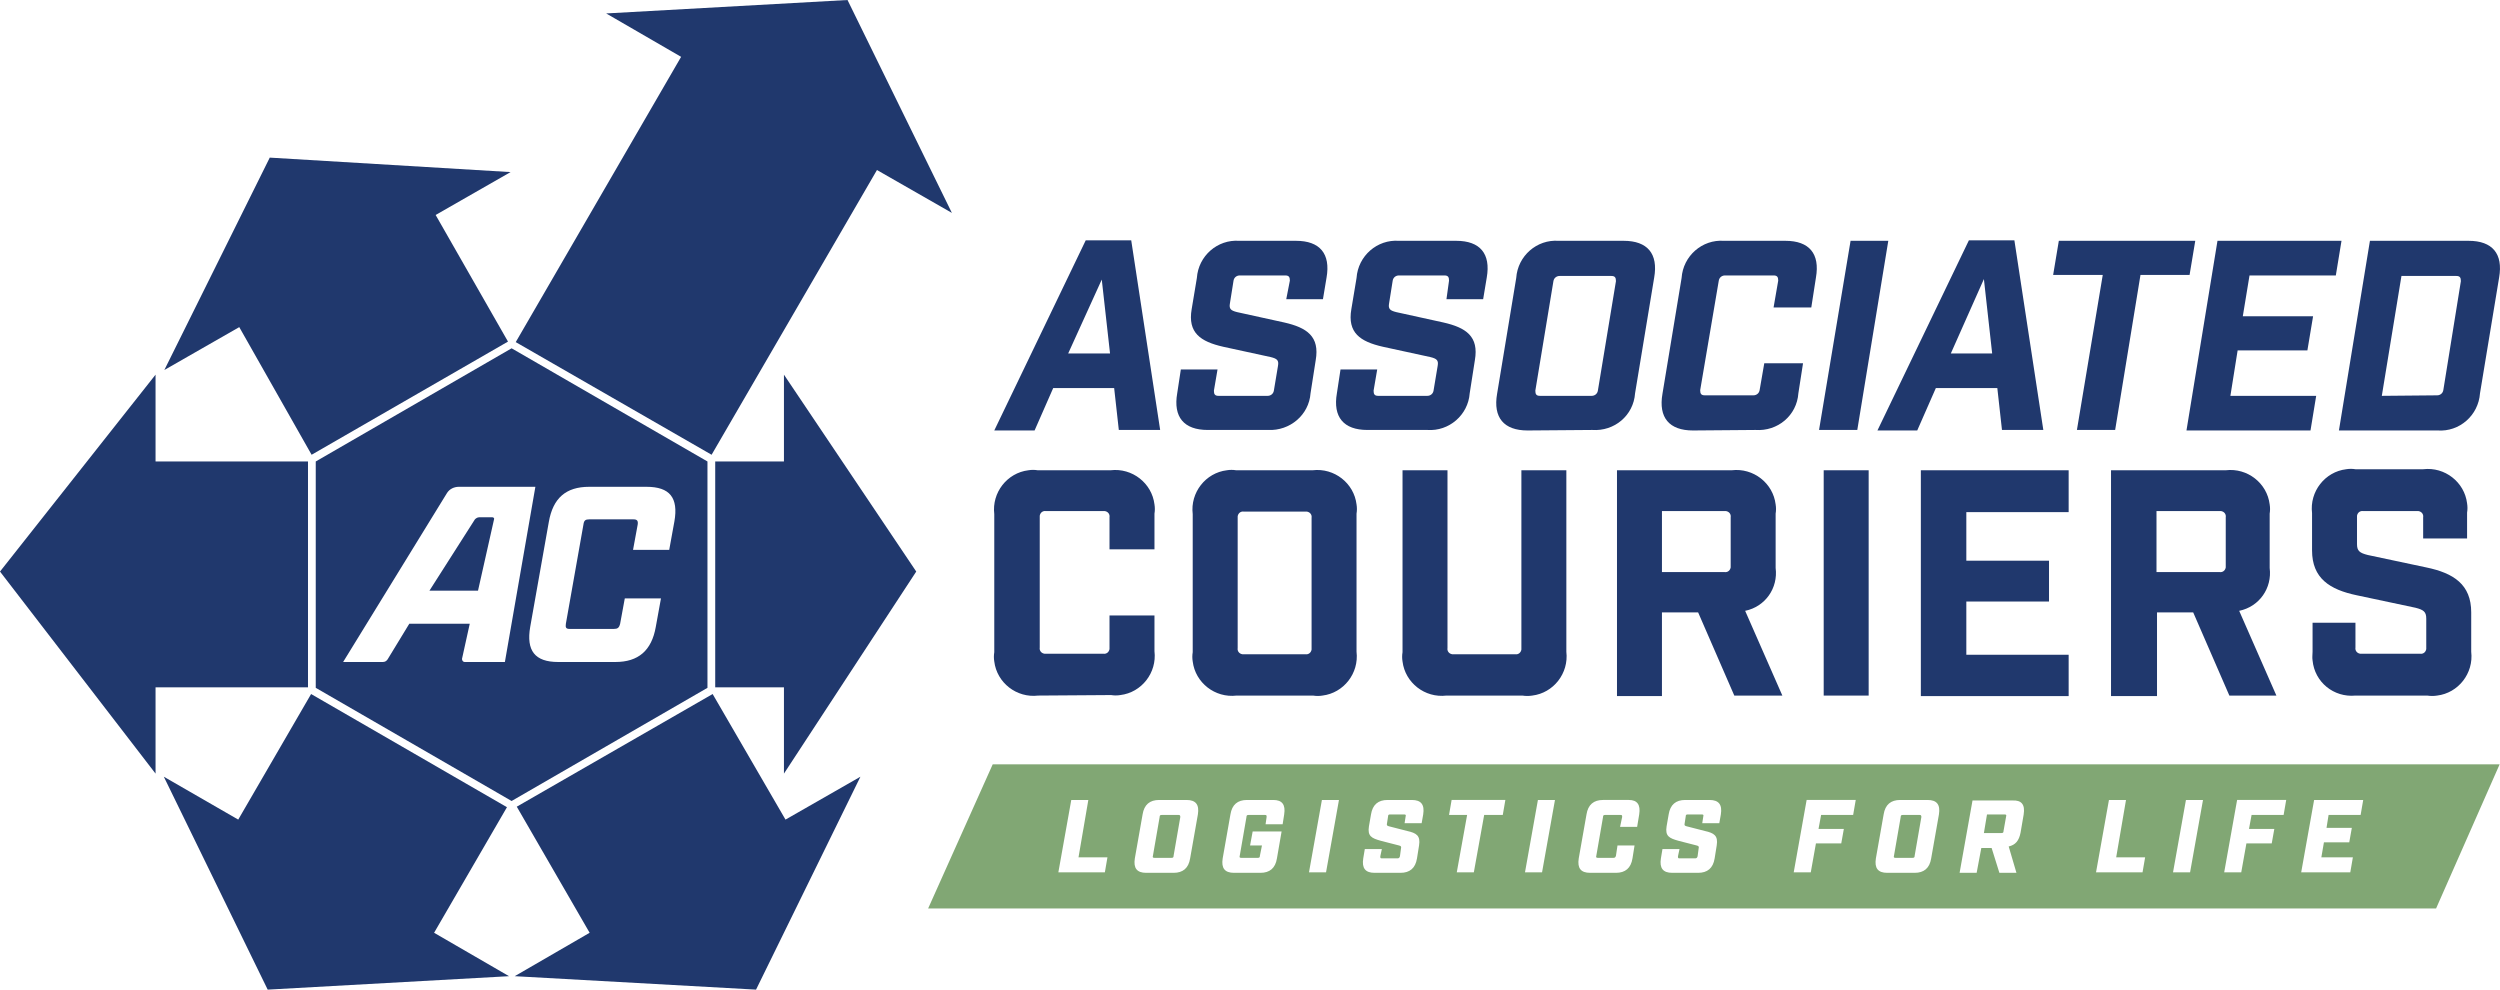 <svg xmlns="http://www.w3.org/2000/svg" width="483.77" height="191.5" viewBox="0 0 483.77 191.5">
  <g>
    <path fill="#81a774" d="m192.1,147.9l-12.5,27.9h291.8l12.3-27.9H192.1Zm21.7,20.9h-9l2.5-14h3.3l-1.9,11.1h5.6l-.5,2.9Zm18-11.2l-1.5,8.5c-.3,1.9-1.4,2.8-3.2,2.8h-5.3c-1.8,0-2.5-.9-2.2-2.8l1.5-8.5c.3-1.9,1.4-2.8,3.2-2.8h5.3c1.8,0,2.5.9,2.2,2.8Zm16.7,0l-.3,1.9h-3.3l.2-1.4c0-.3,0-.4-.3-.4h-3.2c-.3,0-.4.1-.4.4l-1.3,7.5c-.1.3,0,.4.3.4h3.2c.3,0,.4-.1.4-.4l.4-2h-2.3l.5-2.7h5.6l-.9,5.2c-.3,1.9-1.4,2.8-3.2,2.8h-5.1c-1.8,0-2.5-.9-2.2-2.8l1.5-8.5c.3-1.9,1.4-2.8,3.2-2.8h5.1c1.7,0,2.4.9,2.1,2.8Zm8.1,11.2h-3.3l2.5-14h3.3l-2.5,14Zm18.8-11.2l-.3,1.7h-3.3l.2-1.3c.1-.3,0-.4-.3-.4h-2.7c-.3,0-.4.1-.4.4l-.2,1.3c-.1.4,0,.5.4.6l3.5.9c1.8.4,2.6.9,2.3,2.8l-.4,2.5c-.3,1.9-1.4,2.8-3.2,2.8h-5c-1.8,0-2.5-.9-2.2-2.8l.3-1.8h3.3l-.3,1.4c0,.3,0,.4.3.4h3c.3,0,.4-.1.5-.4l.2-1.5c.1-.4,0-.5-.4-.6l-3.5-.9c-1.8-.5-2.6-.9-2.3-2.8l.4-2.3c.3-1.9,1.4-2.8,3.2-2.8h4.7c1.8,0,2.5.9,2.2,2.8Zm15.4.1h-3.6l-2,11.1h-3.3l2-11.1h-3.5l.5-2.9h10.4l-.5,2.9Zm7.6,11.1h-3.3l2.5-14h3.3l-2.5,14Zm18.8-11.2l-.4,2.4h-3.3l.4-1.9c0-.3,0-.4-.3-.4h-3c-.3,0-.4.1-.4.4l-1.3,7.5c-.1.3,0,.4.3.4h3c.3,0,.4-.1.5-.4l.3-2h3.3l-.4,2.5c-.3,1.9-1.4,2.8-3.2,2.8h-5c-1.8,0-2.5-.9-2.2-2.8l1.5-8.5c.3-1.9,1.4-2.8,3.2-2.8h5c1.6,0,2.3.9,2,2.8Zm15.8,0l-.3,1.7h-3.3l.2-1.3c.1-.3,0-.4-.3-.4h-2.7c-.3,0-.4.1-.4.4l-.2,1.3c-.1.4,0,.5.4.6l3.5.9c1.8.4,2.6.9,2.3,2.8l-.4,2.5c-.3,1.9-1.4,2.8-3.2,2.8h-5c-1.8,0-2.5-.9-2.2-2.8l.3-1.8h3.3l-.3,1.4c0,.3,0,.4.3.4h3c.3,0,.4-.1.5-.4l.2-1.5c.1-.4,0-.5-.4-.6l-3.5-.9c-1.8-.5-2.6-.9-2.3-2.8l.4-2.3c.3-1.9,1.4-2.8,3.2-2.8h4.7c1.8,0,2.5.9,2.2,2.8Zm25.6.1h-6.2l-.5,2.7h4.9l-.5,2.8h-4.9l-1,5.6h-3.3l2.5-14h9.5l-.5,2.9Zm16.6-.1l-1.5,8.5c-.3,1.9-1.4,2.8-3.2,2.8h-5.3c-1.8,0-2.5-.9-2.2-2.8l1.5-8.5c.3-1.9,1.4-2.8,3.2-2.8h5.3c1.8,0,2.5.9,2.2,2.8Zm16.4,0l-.6,3.5c-.3,1.6-1,2.4-2.3,2.7l1.5,5.1h-3.3l-1.5-4.8h-2l-.9,4.8h-3.3l2.5-14h7.7c1.8-.1,2.5.8,2.2,2.7Zm23,11.2h-9l2.5-14h3.3l-1.9,11.1h5.6l-.5,2.9Zm9.2,0h-3.3l2.5-14h3.3l-2.5,14Zm18.1-11.1h-6.2l-.5,2.7h4.9l-.5,2.8h-4.9l-1,5.6h-3.3l2.5-14h9.5l-.5,2.9Zm14.9,0h-6.2l-.4,2.5h4.9l-.5,2.8h-4.9l-.5,2.9h6.1l-.5,2.9h-9.5l2.5-14h9.5l-.5,2.9Z"/>
    <path fill="#81a774" d="m387.9,157.6h-3.4l-.6,3.6h3.4c.3,0,.4-.1.4-.4l.5-2.8c.1-.3,0-.4-.3-.4Z"/>
    <path fill="#81a774" d="m228.1,157.7h-3.3c-.3,0-.4.1-.4.4l-1.3,7.5c-.1.3,0,.4.3.4h3.3c.3,0,.4-.1.4-.4l1.3-7.5c0-.3-.1-.4-.3-.4Z"/>
    <path fill="#81a774" d="m371.5,157.7h-3.3c-.3,0-.4.1-.4.4l-1.3,7.5c-.1.3,0,.4.3.4h3.3c.3,0,.4-.1.4-.4l1.3-7.5c0-.3-.1-.4-.3-.4Z"/>
  </g>
  <polygon fill="#20386d" points="98.1 156.2 60.2 134.3 46.1 158.6 31.7 150.3 51.8 191.5 98.5 188.9 84 180.5 98.1 156.2"/>
  <polygon fill="#20386d" points="152 158.6 137.9 134.3 100 156.1 114.1 180.5 99.6 188.9 146.3 191.5 166.5 150.3 152 158.6"/>
  <polygon fill="#20386d" points="177.3 110.6 151.7 72.5 151.7 89.3 138.4 89.3 138.4 133 151.7 133 151.7 149.7 177.3 110.6"/>
  <polygon fill="#20386d" points="164 0 117.3 2.6 131.8 11 99.8 66.2 137.7 88 169.7 32.9 184.2 41.2 164 0"/>
  <polygon fill="#20386d" points="98.3 66.1 84.3 41.6 98.8 33.3 52.2 30.5 31.8 71.6 46.3 63.3 60.3 88 98.3 66.1"/>
  <polygon fill="#20386d" points="59.6 89.3 30.1 89.3 30.1 72.5 0 110.6 30.1 149.7 30.1 133 59.6 133 59.6 89.3"/>
  <path fill="#20386d" d="m203.8,75.1l-3.6,8.2h-7.8l17.7-36.8h8.8l5.6,36.7h-8l-.9-8.1h-11.8Zm9.4-21l-6.5,14.3h8.1l-1.6-14.3h0Z"/>
  <path fill="#20386d" d="m249.6,54.3c0-.7-.2-1-.9-1h-8.8c-.6,0-1.1.4-1.2,1h0l-.7,4.4c-.2,1.1.2,1.4,1.4,1.7l9.1,2c4.4,1,6.9,2.7,6.1,7.3l-1,6.4c-.3,4.2-4,7.3-8.2,7.1h-11.7c-4.6,0-6.7-2.5-5.9-7.1l.7-4.6h7.1l-.7,4.1c0,.7.2,1,.9,1h9.5c.6,0,1.1-.4,1.2-1h0l.8-4.8c.2-1.1-.2-1.4-1.4-1.7l-9.2-2c-4.4-1-6.9-2.7-6.1-7.3l1-6c.3-4.3,4-7.5,8.2-7.2h11c4.6,0,6.7,2.5,5.9,7.1l-.7,4.2h-7.1l.7-3.6h0Z"/>
  <path fill="#20386d" d="m280.4,54.3c0-.7-.2-1-.9-1h-8.8c-.6,0-1.1.4-1.2,1h0l-.7,4.4c-.2,1.1.2,1.4,1.4,1.7l9.1,2c4.4,1,6.9,2.7,6.1,7.3l-1,6.4c-.3,4.2-4,7.4-8.2,7.1h-11.6c-4.6,0-6.7-2.5-5.9-7.1l.7-4.6h7.1l-.7,4.1c0,.7.2,1,.9,1h9.5c.6,0,1.1-.4,1.2-1h0l.8-4.8c.2-1.1-.2-1.4-1.4-1.7l-9.2-2c-4.4-1-6.9-2.7-6.1-7.3l1-6c.3-4.3,4-7.5,8.2-7.2h11.1c4.6,0,6.7,2.5,5.9,7.1l-.7,4.2h-7.1l.5-3.6h0Z"/>
  <path fill="#20386d" d="m295.6,83.3c-4.6,0-6.7-2.5-5.9-7.1l3.7-22.4c.3-4.3,4-7.5,8.2-7.2h12.6c4.6,0,6.7,2.5,5.9,7.1l-3.7,22.4c-.3,4.3-4,7.4-8.3,7.1h0l-12.5.1Zm1.5-7.7c0,.7.2,1,.9,1h10c.6,0,1.1-.4,1.2-1h0l3.5-21.2c0-.7-.2-1-.9-1h-10c-.6,0-1.1.4-1.2,1h0l-3.5,21.2Z"/>
  <path fill="#20386d" d="m327.6,83.3c-4.6,0-6.7-2.5-5.9-7.1l3.7-22.4c.3-4.3,4-7.5,8.2-7.2h11.9c4.6,0,6.7,2.5,5.9,7.1l-.9,5.8h-7.3l.9-5.2c0-.7-.2-1-.9-1h-9.4c-.6,0-1.1.4-1.2,1h0l-3.6,21.2c0,.7.2,1,.9,1h9.4c.6,0,1.1-.4,1.2-1h0l.9-5.2h7.5l-.9,5.8c-.3,4.3-4,7.4-8.3,7.1l-12.1.1h0Z"/>
  <polygon fill="#20386d" points="358.1 46.6 365.4 46.6 359.4 83.2 352 83.2 358.1 46.6"/>
  <path fill="#20386d" d="m374.6,75.1l-3.6,8.2h-7.7l17.7-36.8h8.8l5.6,36.7h-8l-.9-8.1h-11.9Zm9.3-21.1l-6.4,14.4h8l-1.6-14.4Z"/>
  <polygon fill="#20386d" points="414.2 53.2 409.3 83.2 401.9 83.2 406.9 53.2 397.3 53.2 398.4 46.6 424.8 46.6 423.7 53.2 414.2 53.2"/>
  <polygon fill="#20386d" points="453.1 46.6 452 53.3 435.3 53.3 434 61.2 447.6 61.2 446.5 67.8 433 67.8 431.6 76.6 448.2 76.6 447.1 83.3 423.1 83.3 429.1 46.6 453.1 46.6"/>
  <path fill="#20386d" d="m477.7,46.6c4.6,0,6.7,2.5,5.9,7.1l-3.7,22.4c-.3,4.3-4,7.5-8.2,7.2h-19.1l6-36.7h19.1Zm-6.1,29.9c.6,0,1.1-.4,1.2-1h0l3.4-21.1c0-.7-.2-1-.9-1h-10.6l-3.8,23.2,10.7-.1h0Z"/>
  <path fill="#20386d" d="m200.9,134.6c-4.2.5-8-2.5-8.5-6.6-.1-.6-.1-1.2,0-1.8v-26.7c-.5-4.2,2.5-8,6.6-8.5.6-.1,1.2-.1,1.8,0h14.1c4.2-.5,8,2.5,8.5,6.6.1.6.1,1.2,0,1.8v6.9h-8.7v-6.2c.1-.6-.3-1.1-.9-1.2h-11.4c-.6-.1-1.1.3-1.2.9v25.5c-.1.6.3,1.1.9,1.2h11.4c.6.1,1.1-.3,1.2-.9v-6.5h8.7v6.9c.5,4.2-2.5,8-6.6,8.5-.6.1-1.2.1-1.8,0l-14.1.1h0Z"/>
  <path fill="#20386d" d="m239.3,134.6c-4.2.5-8-2.5-8.5-6.6-.1-.6-.1-1.2,0-1.8v-26.7c-.5-4.2,2.5-8,6.6-8.5.6-.1,1.2-.1,1.8,0h14.8c4.2-.5,8,2.5,8.5,6.6.1.6.1,1.2,0,1.8v26.7c.5,4.2-2.5,8-6.6,8.5-.6.1-1.2.1-1.8,0h-14.8Zm.2-9.2c-.1.6.3,1.1.9,1.2h12.2c.6.1,1.1-.3,1.2-.9v-25.5c.1-.6-.3-1.1-.9-1.2h-12.2c-.6-.1-1.1.3-1.2.9v25.5Z"/>
  <path fill="#20386d" d="m303.1,126.1c.5,4.2-2.5,8-6.6,8.5-.6.1-1.3.1-1.9,0h-14.7c-4.2.5-8-2.5-8.5-6.6-.1-.6-.1-1.2,0-1.8v-35.2h8.7v34.4c-.1.6.3,1.1.9,1.2h12.2c.6.1,1.1-.3,1.2-.9v-34.7h8.7v35.1h0Z"/>
  <path fill="#20386d" d="m335.6,134.6l-7-16.1h-7v16.2h-8.7v-43.7h22.2c4.2-.5,8,2.5,8.5,6.6.1.6.1,1.2,0,1.8v10.5c.5,3.9-2,7.5-5.9,8.3l7.2,16.4h-9.3Zm-1.9-23.9c.6.1,1.1-.3,1.2-.9v-9.7c.1-.6-.3-1.1-.9-1.2h-12.4v11.8h12.1Z"/>
  <rect fill="#20386d" x="352.9" y="91" width="8.7" height="43.6"/>
  <polygon fill="#20386d" points="400.3 91 400.3 99.1 380.5 99.1 380.5 108.5 396.5 108.5 396.5 116.4 380.5 116.4 380.5 126.7 400.3 126.7 400.3 134.7 371.7 134.7 371.7 91 400.3 91"/>
  <path fill="#20386d" d="m431.4,134.6l-7-16.1h-7v16.2h-8.9v-43.7h22.2c4.2-.5,8,2.5,8.5,6.6.1.6.1,1.2,0,1.8v10.5c.5,3.9-2,7.5-5.9,8.3l7.2,16.4h-9.1Zm-1.9-23.9c.6.1,1.1-.3,1.2-.9v-9.7c.1-.6-.3-1.1-.9-1.2h-12.5v11.8h12.2Z"/>
  <path fill="#20386d" d="m468.9,100.1c.1-.6-.3-1.1-.9-1.2h-10.7c-.6-.1-1.1.3-1.2.9v5.5c0,1.3.5,1.7,2.1,2.1l11.3,2.4c5.3,1.1,8.7,3.3,8.7,8.7v7.6c.5,4.2-2.5,8-6.6,8.5-.6.1-1.3.1-1.9,0h-13.9c-4.2.4-7.9-2.6-8.3-6.8-.1-.6,0-1.1,0-1.7v-5.6h8.3v4.8c-.1.6.3,1.1.9,1.2h11.6c.6.1,1.1-.3,1.2-.9v-5.9c0-1.3-.5-1.7-2.1-2.1l-11.3-2.4c-5.3-1.1-8.7-3.3-8.7-8.7v-7.2c-.5-4.2,2.5-8,6.6-8.5.6-.1,1.2-.1,1.8,0h13.1c4.2-.5,8,2.5,8.5,6.6.1.6.1,1.2,0,1.8v5h-8.5v-4.1h0Z"/>
  <g>
    <path fill="#20386d" d="m99,67.4l-37.9,21.9v43.8l37.9,21.9,37.9-21.9v-43.8l-37.9-21.9Zm-1.3,60.7h-7.8c-.3,0-.5-.3-.5-.6l1.5-6.8h-11.7l-4.2,6.9c-.2.3-.5.5-.9.5h-7.7l20.1-32.7c.5-.8,1.4-1.2,2.3-1.2h14.8l-5.9,33.9Zm32.8-27.2l-1,5.5h-7l.9-4.9c.1-.7-.1-1-.8-1h-8.6c-.7,0-1,.2-1.1,1l-3.4,19.2c-.1.7,0,1,.7,1h8.6c.7,0,1-.2,1.2-1l.9-4.9h7l-1,5.5c-.8,4.6-3.4,6.8-7.8,6.8h-11.1c-4.5,0-6.2-2.2-5.4-6.8l3.6-20.3c.8-4.6,3.3-6.8,7.8-6.8h11.1c4.5,0,6.2,2.1,5.4,6.7h0Z"/>
    <path fill="#20386d" d="m95.3,100.1h-2.6c-.3,0-.6.2-.8.4l-8.8,13.8h9.4l3.1-13.8c.1-.2-.1-.4-.3-.4h0Z"/>
  </g>
</svg>